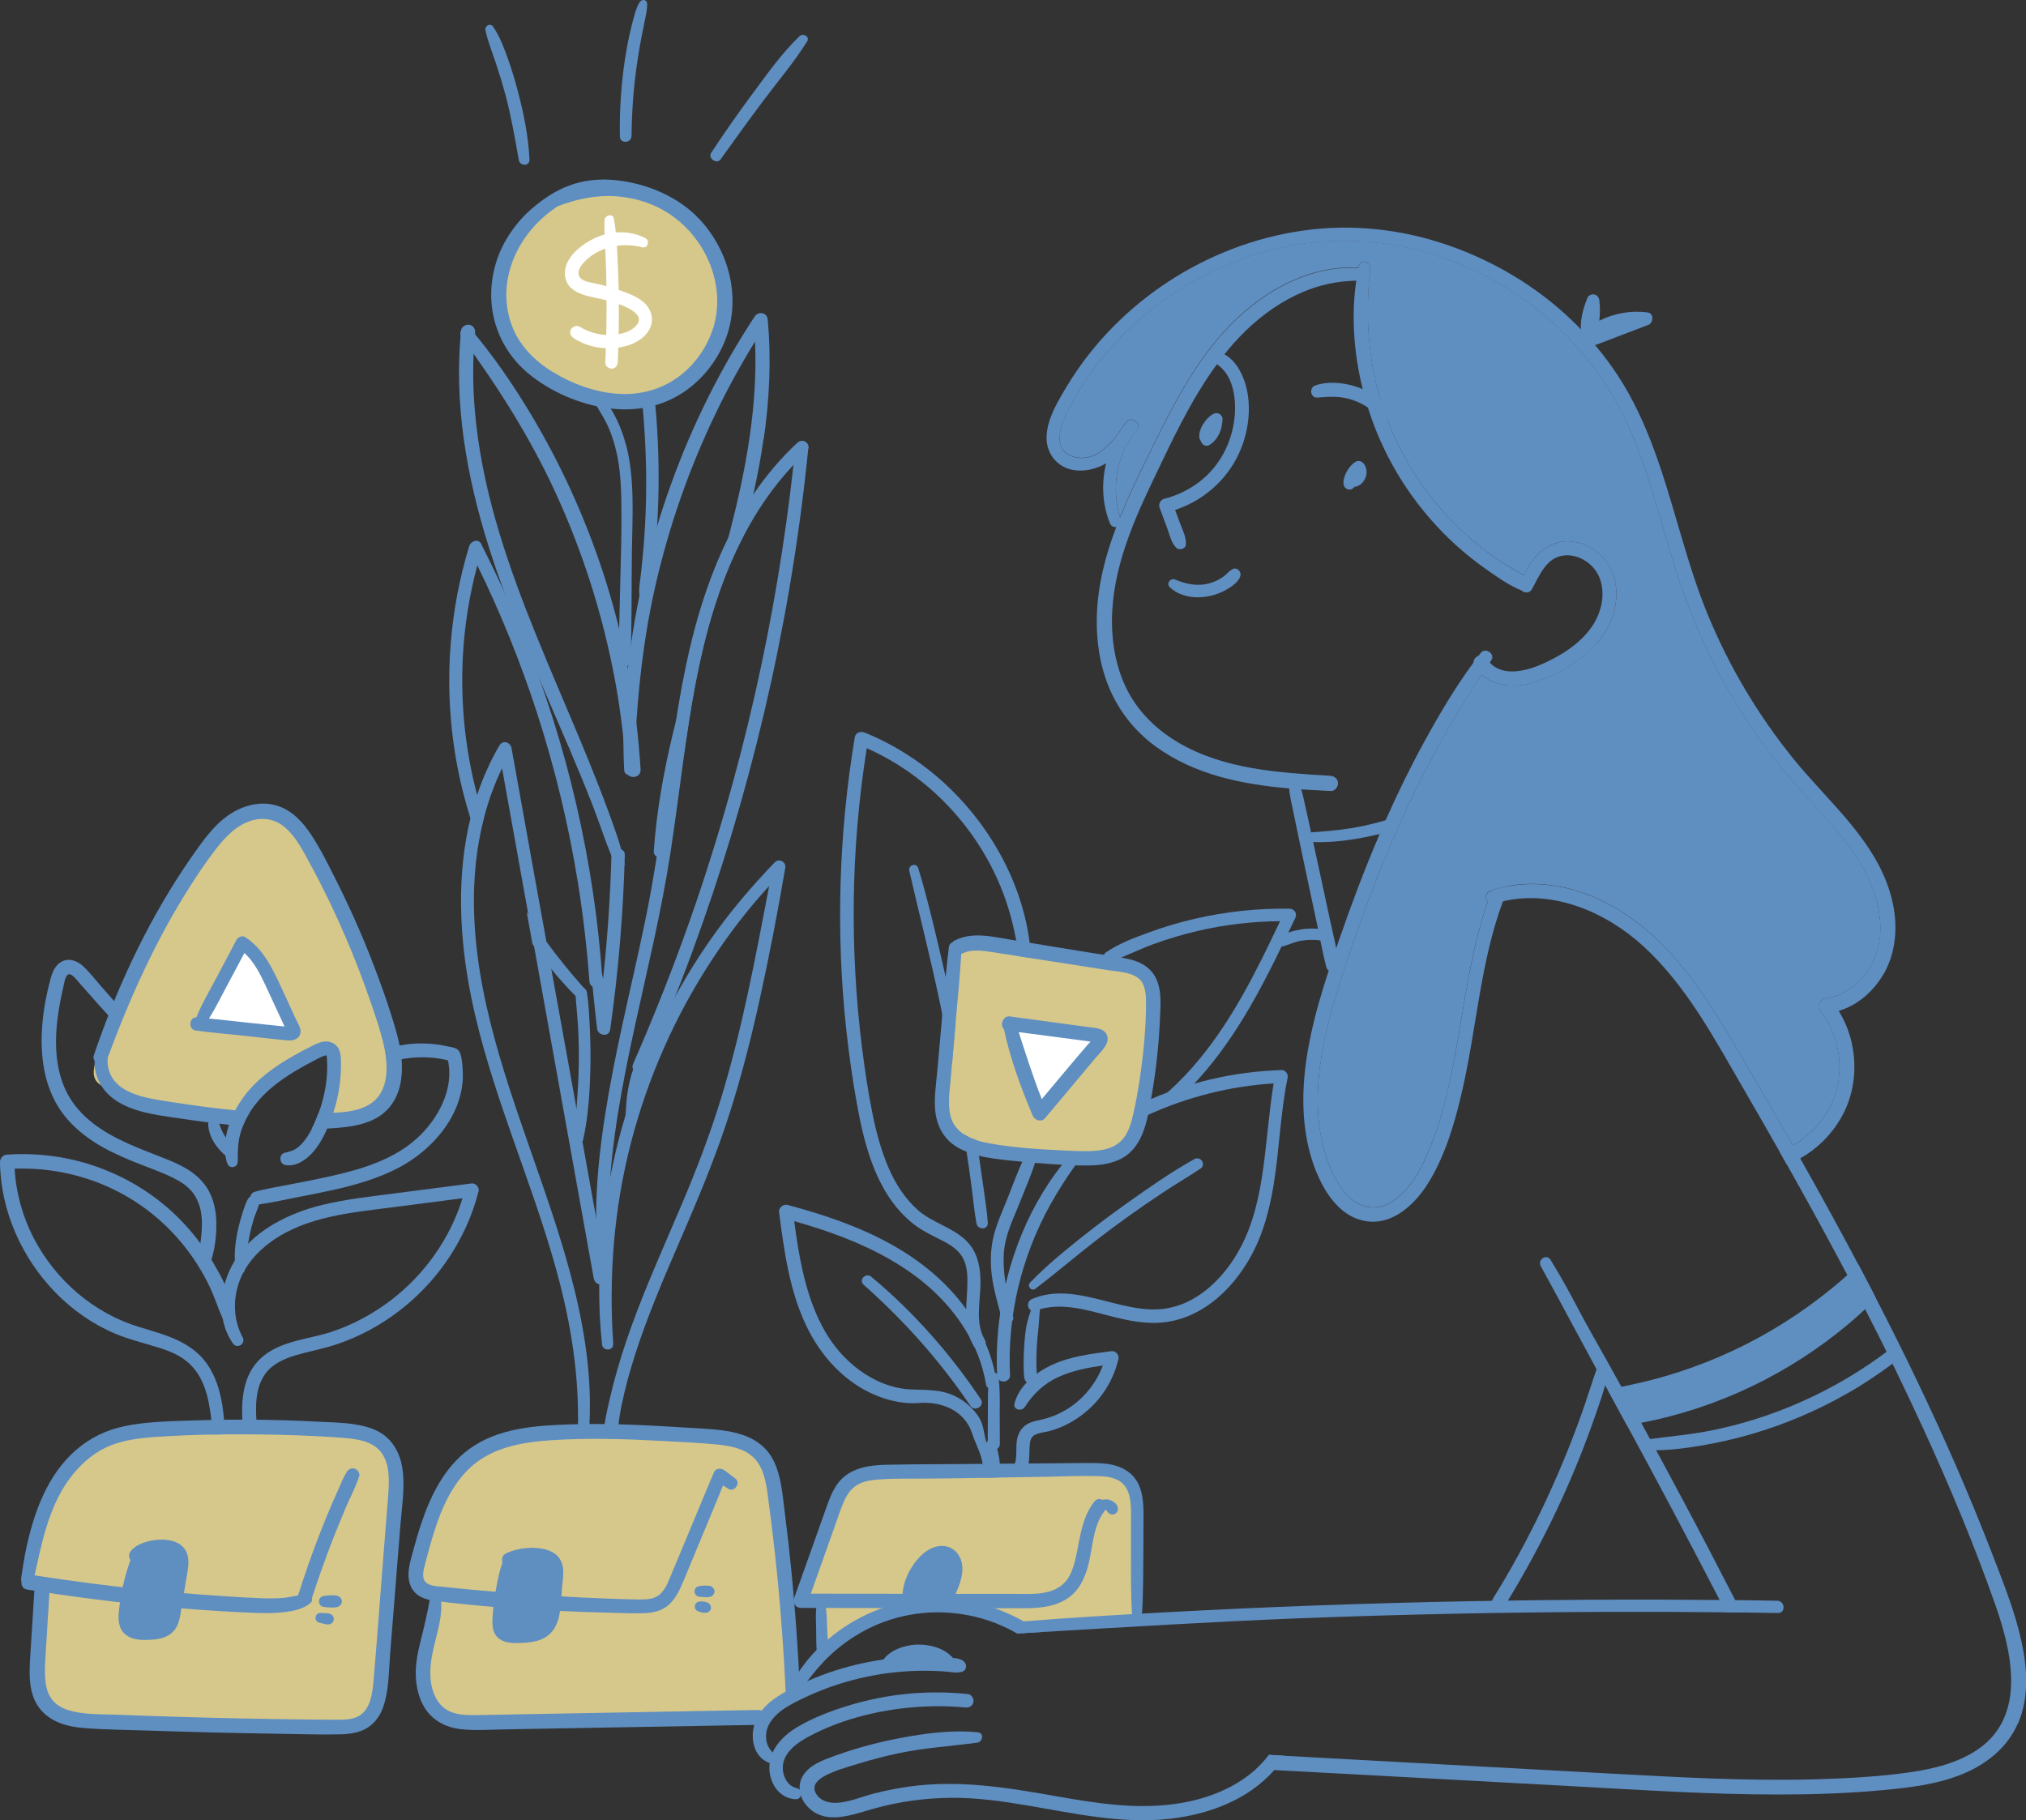 <?xml version="1.0" encoding="UTF-8"?>
<svg id="Layer_2" data-name="Layer 2" xmlns="http://www.w3.org/2000/svg" viewBox="0 0 270.98 243.49">
  <rect x="0" y="0" width="270.98" height="243.49" fill="#333333" stroke="none"/>
  <defs>
    <style>
      .cls-1 {
        fill: #5f8ec1;
      }

      .cls-2 {
        fill: #d6c88b;
      }

      .cls-3 {
        fill: #fff;
      }
    </style>
  </defs>
  <g id="_Layer_" data-name="&amp;lt;Layer&amp;gt;">
    <g>
      <g>
        <path class="cls-1" d="M203.62,79.03c-1.74-.68-3.29-1.8-4.74-2.81-1.46-1.02-2.86-2.13-4.18-3.33-4.89-4.45-8.7-10.04-11.01-16.24-2.23-5.98-3.22-12.73-2.29-19.11.05-.36.11-.71.17-1.07.03-.22.07-.43.11-.64.02-.08.04-.15.05-.22.27-.98,1.62-.67,1.53.31-.02.18-.04.36-.05.54-.02.22-.04.43-.06.65-.28,3.46-.28,6.93.2,10.39.91,6.51,3.43,12.73,7.32,18.03,1.82,2.48,3.93,4.73,6.27,6.73,1.13.97,2.31,1.88,3.55,2.71,1.08.73,2.23,1.33,3.34,2.01.21.13.42.27.63.4.99.66.28,2.08-.84,1.65Z"/>
        <path class="cls-1" d="M213.56,86.09c-2.06,2.34-5.04,4.05-7.96,5.07-2.45.85-5.47.86-7.42-.9-.35-.31-.67-.69-.94-1.12-.11-.17-.16-.34-.16-.51,0-.42.31-.78.69-.92.38-.14.82-.06,1.09.38.12.19.25.37.4.53,1.79,2.01,5.09,1.09,7.24.1,2.3-1.05,4.54-2.45,6.1-4.46,1.47-1.88,2.22-4.53,1.39-6.84-.67-1.88-2.66-3.28-4.68-3.13-2.49.19-3.39,2.7-4.43,4.55-.3.53-1.01.51-1.35.15-.15-.16-.23-.39-.16-.68.11-.45.26-.9.45-1.35,1.07-2.54,3.35-4.74,6.23-4.54,2.81.21,5.27,2.35,5.92,5.07.74,3.07-.38,6.27-2.43,8.59Z"/>
        <path class="cls-1" d="M201.85,118.51c-.16.36-.31.72-.46,1.09-.12.31-.24.63-.36.94-3,8.05-3.51,16.77-5.4,25.1-.96,4.24-2.22,8.68-4.49,12.43-2.03,3.35-5.59,6.53-9.75,4.92-1.87-.73-3.3-2.36-4.28-4.07-1.09-1.89-1.81-4.03-2.25-6.16-.92-4.56-.57-9.24.35-13.77.63-3.11,1.52-6.16,2.51-9.17.32-.99.66-1.98,1-2.97.16-.47.32-.94.48-1.41,1.56-4.49,3.23-8.94,5.09-13.31.08-.19.16-.38.24-.57.26-.61.53-1.22.8-1.84,1.56-3.52,3.24-6.98,5.09-10.36,2.01-3.68,4.16-7.34,6.65-10.72.23-.31.46-.61.69-.92l.32-.41c.59-.76,1.93.16,1.4.97-.08.12-.16.23-.23.35-.36.55-.73,1.09-1.09,1.64-.18.27-.36.54-.54.81-5.05,7.69-9.19,15.88-12.65,24.39-1.72,4.21-3.27,8.49-4.72,12.8-1.43,4.26-2.78,8.57-3.5,13.02-.7,4.29-.79,8.76.48,12.96.94,3.09,3.19,7.95,7.23,7.19,1.72-.32,3.11-1.65,4.15-2.98,1.22-1.56,2.05-3.42,2.78-5.25,1.59-3.96,2.51-8.16,3.28-12.35,1.23-6.76,2.06-13.72,4.32-20.22.18-.51.36-1.02.56-1.52.75-.26,1.51-.46,2.29-.6Z"/>
        <path class="cls-1" d="M183.16,37.11c-.11.26-.34.44-.67.43-.36-.01-.73,0-1.09,0-.41.01-.82.04-1.22.07-6.42.47-11.99,4.41-15.98,9.25-.14.17-.28.35-.42.53-.35.44-.7.89-1.03,1.35-3.56,4.88-6.13,10.49-8.72,15.91-2.95,6.17-5.64,12.77-5.27,19.74.16,3.09.93,6.18,2.53,8.85,1.55,2.58,3.82,4.65,6.42,6.15,6.1,3.53,13.3,3.97,20.18,4.38.55.04,1.04.36,1.07.96.03.51-.41,1.1-.96,1.08-.98-.05-1.96-.1-2.94-.16-.34-.02-.68-.04-1.03-.07-.54-.04-1.08-.08-1.62-.12-6.32-.55-12.65-1.82-17.87-5.63-2.7-1.98-4.8-4.6-6.12-7.67-1.31-3.04-1.81-6.43-1.72-9.72.12-4.14,1.14-8.1,2.6-11.93.16-.43.33-.87.51-1.3,1.05-2.61,2.27-5.15,3.5-7.66,3.14-6.4,6.31-13.06,11.39-18.19,4.42-4.47,10.56-7.9,16.98-7.5.31.02.62.04.92.08.34.04.54.27.61.55.05.21.04.45-.06.65Z"/>
        <path class="cls-1" d="M163.06,55.34c-.27-.14-.55-.1-.81.04-.29.15-.55.4-.78.63-.23.24-.43.52-.6.81-.17.28-.3.6-.39.91-.05.19-.08.38-.08.58,0,.12,0,.26.04.37.04.1.09.18.14.25.04.11.09.22.16.31.04.08.09.16.16.21.25.21.58.24.86.07.57-.33,1.04-.92,1.32-1.51.14-.3.25-.63.31-.96.06-.34.13-.68.12-1.03,0-.29-.19-.55-.45-.68Z"/>
        <path class="cls-1" d="M182.57,62.29c-.03-.07-.07-.13-.1-.18-.29-.44-.81-.57-1.19-.32-.5.32-.89.8-1.17,1.32-.14.26-.24.54-.33.81-.04.12-.06.23-.07.35-.01.11-.03.23-.03.34,0,.13.04.23.08.35.09.3.38.5.68.53.29.02.56-.13.72-.38.08,0,.16,0,.25-.03.31-.09.59-.27.81-.51.23-.25.37-.54.48-.86.15-.47.09-.99-.12-1.43Z"/>
        <path class="cls-1" d="M166.35,50.72c-.63-1.7-1.93-3.54-3.89-3.73-.36-.03-.69.11-.82.47-.11.31.01.75.35.88,2.91,1.15,3.42,4.78,3.13,7.54-.35,3.31-1.96,6.43-4.6,8.49-1.44,1.12-3.07,1.92-4.84,2.36-.47.12-.75.72-.59,1.16.34.92.68,1.83,1.02,2.75.32.87.54,1.96,1.22,2.63.39.38,1.23.18,1.28-.42.08-.97-.42-1.89-.75-2.78-.23-.62-.46-1.24-.69-1.86,3.26-1.06,6.1-3.31,7.86-6.26,1.94-3.24,2.66-7.64,1.33-11.24Z"/>
        <path class="cls-1" d="M184.79,53.55c-1.17-.94-2.52-1.6-3.96-1.99-1.54-.41-3.38-.55-4.91,0-.87.31-.66,1.7.3,1.62,1.41-.12,2.72-.21,4.1.15,1.29.33,2.52.98,3.52,1.86.28.25.55.62.92.74.4.13.89,0,1.1-.38.45-.85-.48-1.54-1.07-2.01Z"/>
        <path class="cls-1" d="M164.91,76.11c-.42.18-.67.52-1.01.81-.24.21-.51.39-.78.54-.57.33-1.21.56-1.85.68-1.42.25-2.76-.06-4.07-.61-.65-.27-1.27.53-.72,1.04,1.28,1.2,3.26,1.52,4.94,1.23.89-.15,1.73-.43,2.52-.87.73-.41,1.77-1.08,1.97-1.94.13-.53-.46-1.13-1-.89Z"/>
        <path class="cls-1" d="M251.82,130.47c-1.36,2.24-3.4,4.01-5.89,4.75.81,1.32,1.41,2.78,1.74,4.28.77,3.48.3,7.16-1.55,10.24-1.3,2.18-3.15,3.98-5.35,5.21-.57.32-1.16.6-1.77.84-.33-.59-.66-1.18-1-1.77.62-.22,1.21-.49,1.78-.81,2.6-1.45,4.67-3.84,5.63-6.67,1.33-3.87.48-8.25-2.02-11.45-.5-.63.1-1.47.79-1.55,1.32-.15,2.52-.69,3.58-1.49,2.31-1.74,3.64-4.64,3.73-7.49.11-3.6-1.3-7.05-3.25-10.01-2.04-3.1-4.65-5.76-7.12-8.52-2.41-2.68-4.65-5.5-6.68-8.47-4.04-5.91-7.27-12.37-9.59-19.14-2.39-6.99-3.91-14.28-6.89-21.08-5-11.44-15.25-20.21-27.26-23.59-5.9-1.66-12.12-1.99-18.16-.85-6.02,1.13-11.75,3.64-16.74,7.18-4.97,3.52-9.22,8.11-12.2,13.43-1.12,1.99-3.59,6.53-.05,7.59,2.57.76,4.55-1.13,6.02-3.08.34-.56.71-1.1,1.13-1.6.61-.74,1.96.17,1.41.98-.36.54-.73,1.08-1.12,1.6-1.81,3.03-2.22,6.8-1.19,10.19.03.12.07.23.11.35.18.53-.2.9-.62.96-.32.04-.67-.1-.83-.49-1.04-2.56-1.16-5.38-.52-8.03-2.31,1.35-5.59,1.51-7.23-.94-1.96-2.94.46-6.85,2.01-9.42,3.36-5.57,8.02-10.31,13.44-13.88,5.43-3.57,11.62-5.97,18.06-6.89,6.44-.93,13.07-.23,19.23,1.87,6.2,2.11,11.95,5.51,16.69,10.03,2.35,2.25,4.46,4.76,6.24,7.47,2.02,3.08,3.56,6.45,4.84,9.9,2.68,7.25,4.23,14.87,7.17,22.03,2.85,6.95,6.73,13.47,11.45,19.31,4.78,5.92,11.3,11.12,13.2,18.82.84,3.43.64,7.12-1.21,10.2Z"/>
        <path class="cls-1" d="M220.32,41.78c-2.2-.27-4.45.12-6.41,1.12.11-.91.11-1.83,0-2.74-.05-.37-.28-.69-.67-.77-.34-.07-.77.1-.91.44-.64,1.55-1.12,3.35-.8,5.03.05.26.23.41.45.46-.01.12,0,.24.04.36.15.45.65.71,1.1.56,1.23-.41,2.44-.92,3.66-1.38,1.22-.46,2.43-.93,3.65-1.39.75-.28.83-1.57-.09-1.68Z"/>
        <path class="cls-1" d="M179.15,129.02c-.35-2.03-.85-4.05-1.28-6.06-.43-1.98-.85-3.96-1.28-5.94-.43-1.98-.86-3.96-1.29-5.93-.22-1.01-.43-2.02-.66-3.02-.23-.99-.41-2.03-.76-2.99-.29-.78-1.53-.6-1.47.28.07,1.02.33,2.03.53,3.03.2,1.01.42,2.02.63,3.03.42,1.98.84,3.96,1.25,5.95.42,1.98.85,3.96,1.27,5.94.43,2.01.79,4.05,1.3,6.04.25.97,1.93.69,1.76-.33Z"/>
        <path class="cls-2" d="M128.22,126.62c-.83,1.35-4.14,21.84-.9,24.53,3.25,2.69,21.39,5.49,23.63,1.57,2.24-3.92,3.14-17.02,2.91-19.38-.22-2.35,0-3.25-2.35-3.81-2.35-.56-22.4-4.37-23.3-2.91Z"/>
        <path class="cls-1" d="M154.77,131.22c-.6-1.55-1.87-2.43-3.44-2.84-1.68-.43-3.45-.61-5.16-.89-1.84-.3-3.69-.6-5.54-.9-.97-.16-1.94-.32-2.9-.48-.6-.1-1.2-.19-1.8-.29-.28-.05-.55-.09-.83-.14-1.65-.27-3.36-.66-5.04-.53-.86.07-1.64.29-2.41.67-.11.05-.19.13-.26.23-.24.09-.43.29-.47.6-.17,1.33-.31,2.68-.44,4.02-.16,1.68-.31,3.36-.45,5.05-.06.69-.12,1.39-.18,2.08-.17,1.89-.35,3.79-.51,5.69-.15,1.65-.41,3.35-.26,5.01.14,1.53.69,2.98,1.8,4.07.68.67,1.52,1.15,2.4,1.49.39.16.8.3,1.2.42.15.04.3.08.46.12,1.33.33,2.69.47,4.05.63,1.84.2,3.7.36,5.55.48,1.72.11,3.47.22,5.2.19,1.49-.03,3.01-.25,4.33-.97,2.88-1.57,3.4-5.21,3.92-8.13.65-3.63,1.04-7.31,1.18-11,.06-1.5.17-3.13-.39-4.56ZM152.47,144.16c-.25,1.65-.53,3.3-.91,4.93-.27,1.17-.63,2.42-1.44,3.34-.86.98-2.12,1.36-3.38,1.48-1.49.15-3,.05-4.48-.02-3.25-.15-6.56-.36-9.77-.92-.63-.11-1.27-.25-1.88-.46-.61-.2-1.19-.45-1.7-.79-.88-.58-1.55-1.4-1.81-2.58-.35-1.56-.08-3.25.06-4.82.05-.63.11-1.26.16-1.89.12-1.34.24-2.68.35-4.02l.13-1.5c.28-3.1.58-6.2.77-9.31.05-.02.1-.04.15-.06,1.27-.62,2.81-.36,4.14-.16,1.2.19,2.4.37,3.6.56.31.05.62.1.93.15.22.04.44.07.66.1,3.41.53,6.82,1.06,10.22,1.59,1.26.2,2.85.23,3.91,1.01,1.04.76,1.1,2.24,1.1,3.42,0,3.32-.33,6.67-.82,9.96Z"/>
        <path class="cls-2" d="M82.41,24.93c-5.4-.42-16.58,5.6-15.79,14.56.78,8.96,8.85,15.01,16.46,14.22,7.62-.78,14.45-5.26,13.78-14.67-.67-9.41-7.17-13.55-14.45-14.11Z"/>
        <path class="cls-1" d="M93.57,29.34c-2.84-3.06-7.11-4.82-11.21-5.24-4.65-.47-8.14,1.04-11.53,4.08-1.2,1.08-2.23,2.37-3.06,3.75-1.72,2.87-2.43,6.37-1.9,9.68.55,3.39,2.31,6.35,4.98,8.5,2.71,2.18,6.1,3.7,9.52,4.34,3.41.65,6.93.32,10-1.35,2.65-1.44,4.81-3.79,6.14-6.48,2.85-5.78,1.37-12.64-2.93-17.28ZM95.38,43.89c-.75,2.43-2.31,4.69-4.3,6.26-2.29,1.8-5.02,2.64-7.93,2.55-3.19-.1-6.39-1.25-9.12-2.88-2.48-1.49-4.62-3.63-5.61-6.39-2.07-5.76.69-11.88,5.46-15.34.23-.17.46-.33.69-.49,2.53-.97,5.12-1.54,7.87-1.34,2.86.21,5.71,1.2,7.98,2.99,4.34,3.41,6.62,9.28,4.97,14.65Z"/>
        <path class="cls-3" d="M134.83,136.7c-.31,1.71,3.36,12.21,4.14,11.65s10.08-8.62,8.4-9.63c-1.68-1.01-12.32-3.25-12.54-2.02Z"/>
        <path class="cls-1" d="M148.11,138.61c-.32-1.11-1.63-1.1-2.56-1.23-1.16-.15-2.31-.31-3.47-.47-2.27-.31-4.55-.62-6.82-.92-.38-.13-.84.02-1.05.39-.28.39-.28.97.07,1.27.83,3.96,2.27,7.83,3.83,11.55.27.65,1.16.97,1.67.36,1.51-1.79,3.01-3.58,4.51-5.37.75-.9,1.51-1.79,2.25-2.69.62-.75,1.88-1.81,1.56-2.9ZM144.38,141.02c-.66.78-1.32,1.56-1.98,2.35-1.02,1.21-2.04,2.43-3.06,3.65-1.16-2.94-2.12-5.95-3.09-8.96,1.53.2,3.05.4,4.58.6,1.01.13,2.03.27,3.04.4.51.07,1.01.13,1.52.2.16.02.31.04.47.07-.14.15-.29.3-.41.44-.36.41-.71.83-1.06,1.25Z"/>
        <path class="cls-2" d="M36.16,108.59c-3.89-.56-9.52,2.46-16.69,18.48-7.17,16.02-9.18,17.14-4.14,18.93,5.04,1.79,16.24,3.25,16.24,3.25,0,0,3.02-4.59,6.16-6.38s6.38-3.47,6.83-2.58c.45.9-1.46,9.74-1.01,9.63.45-.11,8.4,1.01,8.74-5.6.34-6.61-2.13-12.21-4.82-18.93-2.69-6.72-7.39-16.24-11.31-16.8Z"/>
        <path class="cls-3" d="M32.68,126.29c-1.42.08-6.94,10.53-5.71,10.64,1.23.11,12.43,2.13,12.54.9.11-1.23-4.82-11.65-6.83-11.54Z"/>
        <path class="cls-1" d="M40.13,137.54c-.13-.45-.41-.91-.61-1.33l-.63-1.37c-.8-1.72-1.55-3.46-2.43-5.14-.9-1.72-2.02-3.26-3.65-4.35-.4-.27-.99,0-1.19.39-.91,1.72-1.82,3.44-2.73,5.16-.9,1.7-1.91,3.4-2.63,5.19-.98-.05-1.09,1.61-.11,1.75,2.05.29,4.13.45,6.2.67,2.07.22,4.13.48,6.2.66,1,.09,1.91-.52,1.59-1.63ZM35.86,137.08c-1.05-.11-2.1-.22-3.16-.33-1.58-.17-3.17-.36-4.75-.51.92-1.46,1.68-3.03,2.49-4.54.75-1.41,1.5-2.81,2.25-4.22,1.22,1.1,2.03,2.65,2.72,4.11.49,1.04.97,2.09,1.45,3.13.26.55.51,1.11.77,1.66l.36.78s.04.08.08.15c-.23-.02-.46-.05-.68-.07-.51-.05-1.02-.11-1.52-.16Z"/>
        <path class="cls-1" d="M52.84,137.42c-.66-2.24-1.42-4.46-2.23-6.65-1.65-4.5-3.57-8.9-5.73-13.18-1.01-2-2.01-4.04-3.25-5.92-1.08-1.64-2.46-3.17-4.36-3.83-2.07-.73-4.35-.24-6.2.87-1.89,1.13-3.29,2.9-4.56,4.66-5.43,7.53-9.61,15.88-12.82,24.57-.4,1.08-.78,2.17-1.15,3.25-.09.27-.03.51.12.7-.07.94.15,1.91.59,2.8.92,1.88,2.71,3.01,4.63,3.67,2.11.73,4.38.98,6.57,1.3,2.05.31,4.11.58,6.17.79.42.04.84.09,1.26.13.19.02.39.04.59.05.25-.63.56-1.24.91-1.82-.6-.16-1.27-.22-1.93-.29-2.85-.28-5.7-.67-8.53-1.11-3.14-.49-8.02-1.02-8.51-5-.04-.33-.04-.64,0-.94,2.93-7.93,6.42-15.69,10.96-22.83,1.13-1.77,2.3-3.52,3.59-5.17,1.19-1.52,2.58-2.98,4.45-3.63,1.68-.59,3.39-.32,4.74.86,1.37,1.2,2.25,2.86,3.11,4.44,2.11,3.87,4.01,7.86,5.69,11.94.85,2.07,1.64,4.15,2.38,6.26.67,1.93,1.36,3.88,1.86,5.86.73,2.9,1.12,6.88-1.92,8.62-1.4.8-3.09.95-4.69,1.03-.26.01-.52.03-.77.04-.41.02-.82.04-1.23.05-.26.7-.55,1.41-.9,2.07.69,0,1.39-.02,2.08-.05.93-.04,1.86-.12,2.78-.24,2.02-.28,4.05-.91,5.44-2.48,1.27-1.43,1.75-3.32,1.78-5.19.04-1.91-.39-3.82-.93-5.64Z"/>
        <path class="cls-1" d="M69.26,12.18c-.39-1.46-.82-2.91-1.33-4.33-.52-1.46-1.09-2.99-1.97-4.27-.38-.57-1.17-.13-1.03.49.32,1.47.9,2.89,1.37,4.31.47,1.4.9,2.81,1.29,4.24.77,2.89,1.28,5.84,1.8,8.78.16.88,1.48.87,1.43-.08-.15-3.08-.77-6.15-1.56-9.13Z"/>
        <path class="cls-1" d="M85.58.26c-.43.63-.62,1.42-.83,2.15-.2.72-.38,1.45-.54,2.18-.33,1.49-.59,3-.79,4.52-.39,3.04-.57,6.09-.51,9.15.02,1.01,1.55.91,1.56-.09.03-2.99.23-5.97.63-8.93.2-1.45.43-2.88.71-4.32.14-.73.29-1.46.44-2.2.15-.74.34-1.49.3-2.25-.03-.56-.71-.6-.98-.2Z"/>
        <path class="cls-1" d="M106.96,4.82c-2.35,2.25-4.28,4.98-6.21,7.58-1.95,2.63-3.83,5.31-5.63,8.04-.48.72.76,1.59,1.26.88,1.9-2.66,3.81-5.31,5.77-7.92,1.95-2.6,4.09-5.11,5.81-7.87.39-.62-.53-1.16-1.01-.7Z"/>
        <path class="cls-1" d="M171.33,143.14c-6.36.2-12.64,1.68-18.42,4.33-.44.2-.73.63-.57,1.13.14.42.69.78,1.13.57,5.32-2.44,11.05-3.88,16.88-4.25-.61,3.76-.87,7.57-1.39,11.34-.51,3.69-1.3,7.38-3.08,10.69-1.5,2.78-3.64,5.31-6.43,6.86-1.31.73-2.78,1.19-4.28,1.31-1.78.14-3.54-.18-5.27-.58-3.84-.9-8.03-2.46-11.88-.77-.94.41-.5,1.9.5,1.54,3.52-1.28,7.2.06,10.66.9,1.83.45,3.7.8,5.59.74,1.64-.06,3.26-.47,4.75-1.17,3.05-1.43,5.44-3.92,7.21-6.75,1.99-3.18,3-6.81,3.61-10.49.78-4.77.91-9.63,1.88-14.38.11-.56-.34-1.06-.9-1.04Z"/>
        <path class="cls-1" d="M143.08,154.58c-5.39,6.15-8.57,14.35-9.48,22.43-.26,2.32-.34,4.66-.23,7,.05,1.11,1.78,1.01,1.72-.1-.38-7.93,1.55-15.86,5.4-22.79,1.08-1.94,2.3-3.82,3.6-5.62.5-.69-.42-1.6-1.01-.92Z"/>
        <path class="cls-1" d="M137.93,175.11c-.25.8-.53,1.57-.67,2.4-.14.86-.22,1.73-.28,2.6-.05.83-.08,1.66-.07,2.49,0,.41.02.83.04,1.24.03.53.08.91.57,1.2.19.12.52.11.71-.03.43-.34.47-.67.44-1.18-.02-.41-.04-.83-.05-1.24-.01-.8,0-1.6.05-2.4.04-.78.12-1.57.21-2.35.09-.83.1-1.67.2-2.5.09-.76-.93-.96-1.15-.24Z"/>
        <path class="cls-1" d="M137.85,127.29c.04.41-.17.67-.45.78-.31-.05-.62-.09-.93-.15-.15-.12-.26-.3-.29-.54-.08-.52-.16-1.05-.26-1.56-.39-2.12-.94-4.2-1.7-6.23-3.22-8.59-9.91-15.79-18.29-19.51-1.08,6.82-1.67,13.72-1.74,20.62-.07,6.5.3,13.01,1.11,19.46.38,3,.82,6.01,1.43,8.98.49,2.39,1.13,4.76,2.09,7.01.92,2.15,2.21,4.19,3.98,5.74,1.89,1.64,4.45,2.24,6.29,3.93,1.86,1.7,2.14,4.16,2.03,6.54-.11,2.22-.6,4.81.59,6.83.55.94-.85,1.85-1.43.92-1.5-2.43-1-5.27-.9-7.96.04-1.23.04-2.54-.49-3.68-.58-1.24-1.74-1.95-2.91-2.55s-2.35-1.14-3.42-1.91c-.99-.71-1.86-1.56-2.64-2.5-1.56-1.89-2.66-4.14-3.47-6.45-.84-2.39-1.38-4.88-1.83-7.37-.59-3.23-1.05-6.49-1.41-9.76-1.43-13.07-1.04-26.34,1.12-39.32.1-.63.78-.83,1.29-.63,2.65,1.06,5.12,2.46,7.43,4.12,7.71,5.56,13.46,14.5,14.67,24.01.05.39.09.78.12,1.17Z"/>
        <path class="cls-1" d="M137.01,154.83c-.86,1.74-1.5,3.59-2.22,5.39-.68,1.72-1.49,3.44-1.92,5.25-.41,1.73-.43,3.57-.19,5.33.12.89.31,1.78.54,2.66.12.47.23.95.36,1.42.12.47.31.95.36,1.43.11,1.21,1.99.69,1.53-.29-.37-.79-.51-1.78-.69-2.63-.18-.85-.3-1.72-.4-2.59-.21-1.74-.24-3.49.22-5.19.46-1.71,1.25-3.36,1.9-5.01.69-1.74,1.45-3.47,2-5.25.26-.85-1.08-1.29-1.46-.51Z"/>
        <path class="cls-1" d="M159.72,155.06c-3.11,1.73-6.07,3.82-8.97,5.87-2.92,2.07-5.75,4.25-8.5,6.53-1.57,1.3-3.09,2.65-4.49,4.12-.42.44.2,1.2.7.82,2.82-2.13,5.49-4.44,8.29-6.6,2.83-2.18,5.74-4.26,8.72-6.23,1.67-1.11,3.4-2.13,5.08-3.24.83-.55.03-1.76-.82-1.28Z"/>
        <path class="cls-1" d="M126.48,130.67c.47,2.07.91,4.15,1.33,6.22l-.13,1.5c-.12,1.34-.23,2.68-.35,4.02-.41-2.24-.84-4.47-1.3-6.7-.06-.32-.13-.65-.19-.97-1.26-6.12-2.82-12.16-4.22-18.24-.18-.78.95-1.17,1.19-.39,1.04,3.39,1.87,6.85,2.69,10.3.34,1.42.67,2.84.98,4.26Z"/>
        <path class="cls-1" d="M132.12,163.54c.06,1.01-1.35,1.02-1.52.09-.32-1.76-.47-3.56-.71-5.33-.19-1.41-.39-2.82-.61-4.23-.04-.29-.08-.58-.13-.88-.08-.49-.15-.98-.23-1.48.51.34,1.09.6,1.7.79.08.55.17,1.1.25,1.66.02.15.04.29.06.44.21,1.41.41,2.83.61,4.25.21,1.56.47,3.13.58,4.69Z"/>
        <path class="cls-1" d="M172.49,121.55c-4.27-.07-8.53.39-12.69,1.35-2.08.48-4.12,1.09-6.12,1.82-1.96.72-4.06,1.49-5.79,2.69-.63.44-.18,1.52.59,1.25,1.94-.68,3.78-1.63,5.71-2.34,1.97-.72,3.98-1.32,6.02-1.8,3.61-.84,7.3-1.27,11-1.3-3.02,6.38-6.17,12.81-10.66,18.3-1.34,1.65-2.81,3.19-4.39,4.61-.34.3-.25.89.05,1.17.36.33.84.25,1.17-.05,5.7-5.12,9.65-11.82,13.04-18.61.97-1.95,1.91-3.92,2.84-5.88.28-.6-.16-1.2-.79-1.21Z"/>
        <path class="cls-1" d="M131.18,187.16c-4.1-6.11-9-11.68-14.66-16.39-.73-.61-1.72.46-1,1.09,5.4,4.79,10.23,10.2,14.27,16.19.59.88,1.98,0,1.39-.89Z"/>
        <path class="cls-2" d="M152.3,216.67c0-.34.45-16.8-1.68-18.82-3.07-2.91-15.23-1.79-20.72-1.46s-14.67-.9-17.02,2.02c-2.35,2.91-6.05,15.9-5.38,15.9s2.8-.59,2.58-.22-.11,5.94-.11,5.94c0,0,7.11-6.53,16.1-5.56,8.99.97,10.78,3.32,10.78,3.32l15.46-1.12Z"/>
        <path class="cls-1" d="M133.72,188.64c0-1.49.03-3.01-.17-4.49-.09-.66-1.14-.84-1.24-.09-.2,1.51-.17,3.05-.18,4.58,0,1.53-.01,3.06-.02,4.59,0,1.04,1.62.95,1.62-.09,0-1.5-.01-3-.02-4.5Z"/>
        <path class="cls-1" d="M148.68,180.73c-2.76.37-5.59.69-8.13,1.91-2.12,1.02-4.23,2.72-4.86,5.08-.23.86.96,1.13,1.38.48,1.14-1.76,2.57-3.14,4.5-4.01,1.88-.85,3.9-1.25,5.93-1.54-.79,2.16-2.26,4.08-4.14,5.42-1.13.8-2.39,1.4-3.73,1.74-.71.18-1.43.27-2.1.61-.68.35-1.14.94-1.38,1.66-.45,1.34.08,2.88-.6,4.15-.45.85.84,1.81,1.43.99.88-1.21.63-2.57.75-3.98.05-.57.19-1.07.73-1.33.64-.3,1.42-.34,2.1-.54,2.77-.8,5.3-2.63,6.96-4.99.98-1.39,1.69-2.93,2.07-4.6.12-.52-.35-1.12-.9-1.04Z"/>
        <path class="cls-1" d="M251.5,124.56c-.08,2.86-1.42,5.75-3.73,7.49-1.06.8-2.26,1.34-3.58,1.49-.69.08-1.29.91-.79,1.55,2.5,3.2,3.35,7.58,2.02,11.45-.97,2.83-3.04,5.22-5.63,6.67-.72-1.28-1.45-2.55-2.18-3.82-2.13-3.71-4.27-7.43-6.48-11.1-2.04-3.41-4.22-6.74-6.8-9.78-4.9-5.76-11.85-10.37-19.67-10.28-.95.01-1.89.1-2.82.27-.78.14-1.54.34-2.29.6-.08.02-.15.04-.22.07-.7.24-.71,1.03-.34,1.45-2.27,6.5-3.09,13.46-4.32,20.22-.76,4.19-1.68,8.39-3.28,12.35-.74,1.84-1.56,3.69-2.78,5.25-1.04,1.33-2.42,2.66-4.15,2.98-4.04.76-6.29-4.09-7.23-7.19-1.28-4.19-1.18-8.67-.48-12.96.72-4.45,2.07-8.76,3.5-13.02,1.45-4.31,3.01-8.59,4.72-12.8,3.46-8.51,7.61-16.7,12.65-24.39.18-.27.36-.54.54-.81,1.95,1.76,4.97,1.75,7.42.9,2.92-1.02,5.9-2.74,7.96-5.07,2.05-2.32,3.17-5.51,2.43-8.59-.66-2.73-3.12-4.86-5.92-5.07-2.89-.21-5.16,1.99-6.23,4.54-1.1-.68-2.26-1.29-3.34-2.01-1.24-.83-2.42-1.74-3.55-2.71-2.34-1.99-4.45-4.25-6.27-6.73-3.89-5.3-6.41-11.52-7.32-18.03-.48-3.45-.48-6.92-.2-10.39.09-.2.11-.44.06-.65.01-.18.03-.36.05-.54.1-.98-1.26-1.29-1.53-.31-.02.07-.04.15-.05.22-6.42-.4-12.57,3.03-16.98,7.5-5.08,5.13-8.25,11.79-11.39,18.19-1.23,2.5-2.45,5.05-3.5,7.66-1.02-3.4-.62-7.16,1.19-10.19.39-.52.76-1.06,1.12-1.6.55-.81-.79-1.72-1.41-.98-.42.51-.79,1.04-1.13,1.6-1.48,1.95-3.46,3.84-6.02,3.08-3.54-1.06-1.07-5.59.05-7.59,2.99-5.32,7.24-9.91,12.2-13.43,4.99-3.54,10.72-6.05,16.74-7.18,6.03-1.14,12.25-.81,18.16.85,12.01,3.38,22.26,12.16,27.26,23.59,2.97,6.79,4.5,14.08,6.89,21.08,2.32,6.77,5.55,13.24,9.59,19.14,2.03,2.97,4.27,5.79,6.68,8.47,2.47,2.76,5.08,5.42,7.12,8.52,1.95,2.96,3.36,6.41,3.25,10.01Z"/>
        <path class="cls-1" d="M269.91,230.49c-1.41,3.3-4.28,5.55-7.54,6.86-3.37,1.36-7.05,1.78-10.64,2.11-4.62.43-9.27.58-13.91.58-9.23,0-18.46-.62-27.68-1.12-9.31-.51-18.61-1.01-27.92-1.52-3.92-.21-7.85-.43-11.77-.63-.82-.04-1.63-.09-2.44-.13.63-.58,1.22-1.21,1.73-1.9.7.04,1.4.08,2.1.12,5.43.3,10.85.59,16.28.89,9.11.5,18.22.99,27.33,1.49,9.05.49,18.11,1.01,27.18.77,4.29-.12,8.61-.34,12.87-.95,3.21-.47,6.54-1.28,9.23-3.19,6.32-4.52,4.33-13,2.15-19.2-2.82-8.02-6.11-15.89-9.66-23.62-2.46-5.36-5.05-10.67-7.75-15.91-.78-1.53-1.58-3.05-2.38-4.57-.43-.81-.86-1.61-1.29-2.42-2.21-4.14-4.48-8.25-6.78-12.34-.33-.59-.66-1.18-1-1.77-1.55-2.73-3.11-5.46-4.69-8.17-3.92-6.75-7.7-13.96-13.53-19.3-4.97-4.55-12.01-7.59-18.76-6.01-.39.08-.77.19-1.15.31-.37.12-.68,0-.88-.22-.38-.42-.36-1.2.34-1.45.08-.03.15-.05.22-.07.75-.26,1.51-.46,2.29-.6.93-.17,1.87-.26,2.82-.27,7.82-.09,14.76,4.52,19.67,10.28,2.58,3.03,4.75,6.37,6.8,9.78,2.2,3.67,4.34,7.39,6.48,11.1.73,1.27,1.46,2.54,2.18,3.82.33.58.66,1.16.99,1.74,2.65,4.71,5.25,9.44,7.78,14.21.54,1.03,1.08,2.06,1.62,3.09.25.48.5.97.75,1.46,3.76,7.27,7.31,14.65,10.59,22.15,1.75,4.01,3.42,8.06,4.99,12.14,1.45,3.76,2.97,7.55,3.84,11.5.79,3.63,1.04,7.49-.44,10.98Z"/>
        <path class="cls-1" d="M171.83,234.85c-.02.09-.05.17-.1.25-.39.59-.83,1.15-1.29,1.67-3.51,3.98-8.75,5.93-14,6.52-6.4.72-12.77-.73-19.05-1.79-3.37-.57-6.76-1.05-10.19-1.02-3.42.03-6.83.49-10.12,1.39-2.98.81-6.76,2.47-9.21-.37-.93-1.08-1.25-2.59-.53-3.88.7-1.24,2.03-1.88,3.3-2.38,3.19-1.23,6.49-2.14,9.85-2.77,3.37-.63,6.89-1.11,10.33-.74.83.09.62,1.27-.1,1.37-3.57.49-7.15.69-10.68,1.45-1.76.38-3.51.83-5.24,1.37-1.53.47-3.19.91-4.59,1.69-.84.47-1.65,1.24-1.1,2.24.63,1.16,1.99,1.41,3.19,1.27,1.57-.17,3.07-.82,4.58-1.21,1.57-.4,3.17-.72,4.77-.94,6.48-.9,12.85.1,19.23,1.23,5.64,1,11.35,1.95,17.07.98,3.64-.61,7.31-2.05,10.05-4.55.63-.58,1.22-1.21,1.73-1.9.7.04,1.4.08,2.1.12Z"/>
        <path class="cls-1" d="M129.49,226.61c-5.35-.57-10.75-.06-15.9,1.5-2.37.72-4.78,1.62-6.92,2.89-1.89,1.12-3.63,2.87-3.76,5.18-.12,2.16,1.22,4.42,3.54,4.49.87.03.93-1.32.11-1.49-1.36-.28-2.01-1.87-1.83-3.14.25-1.82,2.06-3.02,3.54-3.81,3.96-2.11,8.55-3.31,13-3.78,2.6-.27,5.24-.3,7.84-.05.49.05.98-.19,1.08-.71.09-.45-.22-1.03-.71-1.08Z"/>
        <path class="cls-2" d="M106.27,226.52l-4.59,3.36s-37.41,1.12-40.66.11c-3.25-1.01-5.26-2.91-4.7-6.83.56-3.92,1.57-9.74,1.57-9.74,0,0-2.24-.11-2.35-2.35-.11-2.24,3.36-11.42,4.82-13.89,1.46-2.46,5.6-5.49,12.99-5.82,7.39-.34,25.76-.56,28.56,3.47,2.8,4.03,2.69,13.66,3.36,17.92.67,4.26,1.01,13.78,1.01,13.78Z"/>
        <path class="cls-1" d="M128.79,222.12c-.58-.34-1.28-.34-1.93-.39-.67-.05-1.34-.1-2.01-.12-1.24-.04-2.49-.02-3.73.06-2.56.17-5.11.59-7.59,1.25-2.49.66-4.89,1.58-7.2,2.72-2,.99-4.21,2.23-5.18,4.35-.9,1.95-.58,4.84,1.6,5.77.7.3,1.5-.65.81-1.17-1.26-.96-1.39-2.73-.64-4.04.98-1.72,3.02-2.68,4.73-3.49,4.13-1.95,8.63-3.13,13.18-3.47,1.31-.1,2.62-.13,3.93-.09.64.02,1.28.05,1.91.11.68.06,1.33.21,2,.01.71-.21.69-1.14.12-1.48Z"/>
        <path class="cls-1" d="M139.12,218.32c-1.02.06-2.03.12-3.05.18-.87-.51-1.78-.94-2.71-1.31-.94-.37-1.91-.68-2.89-.92-4.61-1.11-9.5-.68-13.81,1.33-2.01.94-3.91,2.21-5.53,3.72-1.17,1.08-2.18,2.28-3.14,3.54-.4.52-.79,1.05-1.18,1.57-.4.55-1.1.06-1.1-.49,0-.09.01-.16.05-.24,1.04-2.49,2.9-4.63,4.94-6.37,3.78-3.23,8.53-5.21,13.51-5.47,4.44-.23,8.86.84,12.7,3.01.71.4,1.41.85,2.08,1.33.04.03.09.07.12.12Z"/>
        <path class="cls-1" d="M237.8,215.76c-1.57-.03-3.13-.05-4.7-.07h-.16c-.63,0-1.27-.01-1.9-.02h-.18c-5.34-.06-10.68-.08-16.02-.06-13.62.05-27.24.33-40.85.85-11.63.45-23.25,1.18-34.87,1.86-1.02.06-2.03.12-3.05.18-.87-.51-1.78-.94-2.71-1.31,1.18-.11,2.37-.21,3.55-.31,6.29-.51,12.59-.87,18.89-1.21,13.6-.74,27.21-1.23,40.83-1.49,11.12-.21,22.25-.27,33.37-.16h.19c.63,0,1.27.01,1.9.02h.17c1.82.02,3.63.04,5.45.08,1.06.02,1.16,1.66.09,1.64Z"/>
        <path class="cls-1" d="M232.94,215.69c-.63,0-1.27-.01-1.9-.02h-.18c-.28-.55-.57-1.1-.86-1.65-.23-.46-.47-.91-.7-1.36-3.83-7.37-7.72-14.71-11.69-22-.19-.35-.38-.7-.57-1.04-.72-1.32-1.4-2.56-2.04-3.75-3.09-5.7-5.45-10.16-8.92-16.51-.47-.87.78-1.7,1.31-.84,2.57,4.2,3.22,5.83,5.64,10.12,1.29,2.28,2.57,4.57,3.83,6.86.89,1.6,1.78,3.21,2.66,4.83,2.03,3.72,4.05,7.46,6.04,11.21,2.21,4.15,4.38,8.33,6.53,12.51.28.55.57,1.1.85,1.65Z"/>
        <path class="cls-1" d="M127.28,221.58c-1.16-1.21-3.15-1.67-4.77-1.59-1.61.09-3.64.77-4.5,2.23-.38.63.45,1.3,1.03.93.55-.35,1.02-.78,1.63-1.04.62-.26,1.27-.41,1.94-.45.65-.03,1.29.05,1.92.25.59.18,1.11.54,1.62.9.37.26.86.31,1.19-.05.32-.36.26-.86-.05-1.19Z"/>
        <path class="cls-1" d="M252.62,180.61c-7.21,5.46-15.65,9.25-24.55,10.89-2.52.46-5.07.67-7.6,1.02-.93.13-.85,1.42.08,1.45,2.33.09,4.68-.22,6.97-.6,2.28-.39,4.55-.9,6.77-1.55,4.43-1.29,8.72-3.12,12.73-5.4,2.28-1.3,4.46-2.75,6.54-4.35.88-.68-.05-2.15-.94-1.47Z"/>
        <path class="cls-1" d="M213.69,182.75c-.77,2.14-1.42,4.32-2.19,6.47-.77,2.15-1.59,4.27-2.47,6.38-1.74,4.18-3.69,8.27-5.86,12.25-.61,1.12-1.24,2.23-1.88,3.33-.32.55-.65,1.1-.98,1.64-.35.57-.79,1.13-.89,1.81-.09.63.6,1.21,1.18.81.51-.34.77-.83,1.09-1.35.3-.49.59-.98.88-1.47.6-1.01,1.18-2.03,1.75-3.05,1.12-2.02,2.19-4.08,3.21-6.16,2-4.1,3.78-8.31,5.32-12.6.88-2.47,1.78-4.96,2.37-7.52.2-.88-1.22-1.43-1.54-.54Z"/>
        <path class="cls-1" d="M176.98,124.32c-1-.15-2.01-.16-3,.01-.97.17-2.09.44-2.88,1.06-.26.2-.39.52-.23.83.15.3.47.44.79.35.83-.25,1.61-.62,2.46-.75.86-.13,1.72-.14,2.57-.02.4.06.81-.18.9-.59.08-.39-.18-.83-.59-.9Z"/>
        <path class="cls-1" d="M186.49,109.74c-.44-.24-.84-.11-1.29.02-.46.13-.93.26-1.39.38-.94.24-1.88.44-2.84.6-1.9.32-3.83.48-5.75.61-.84.06-.73,1.23.07,1.27,2,.1,3.99-.07,5.97-.39.95-.16,1.89-.35,2.82-.57.8-.19,2.25-.33,2.66-1.14.14-.28.02-.62-.25-.77Z"/>
        <path class="cls-1" d="M250.93,173.71c-.48.48-.97.96-1.47,1.41-.69.65-1.4,1.28-2.12,1.89-7.96,6.72-17.59,11.35-27.81,13.31-.63.12-1.27.24-1.91.34-.19-.35-.38-.7-.57-1.04-.72-1.32-1.4-2.56-2.04-3.75.62-.12,1.25-.24,1.87-.37,2-.41,4-.87,5.96-1.45,4.96-1.46,9.72-3.51,14.17-6.14,2.24-1.32,4.4-2.78,6.46-4.36,1-.77,1.98-1.56,2.93-2.39.23-.2.46-.41.69-.61.27-.24.53-.48.79-.73.23-.22.45-.45.69-.66.54,1.03,1.08,2.06,1.62,3.09.25.48.5.97.75,1.46Z"/>
        <path class="cls-1" d="M133.57,197.63c-.71.01-1.42.03-2.12.04-.03-.41.05-.86.04-1.22,0-.22-.03-.43-.06-.64-.21-1.43-.95-2.65-1.39-4.03-1.02-3.15-4.15-4.36-7.2-4.11-1.81.15-3.7-.25-5.38-.9-4.4-1.7-7.71-5.37-9.68-9.56-2.22-4.72-2.91-9.96-3.58-15.08-.08-.57.56-1.11,1.12-.96,2.96.79,5.9,1.7,8.75,2.85,4.79,1.92,9.36,4.6,12.92,8.39,3.28,3.48,5.71,7.91,6.34,12.69.12.94-1.3.98-1.45.08-.42-2.54-1.35-4.97-2.68-7.16-4.94-8.18-14.11-12.18-22.97-14.67.3,2.25.63,4.49,1.14,6.7,1.01,4.42,2.71,8.84,6.09,11.99,2.25,2.1,5.17,3.65,8.28,3.81,2.11.11,4.08-.05,6.04.92,1.23.61,2.31,1.54,3.08,2.69.8,1.21.68,2.37,1.14,3.67-.08-.23.11-.49.35-.54.24-.04.49.08.64.27.03.04.06.08.09.12.1.16.16.35.22.54.15.53.36,1.39.43,2.27.05.65.03,1.31-.15,1.84Z"/>
        <path class="cls-1" d="M152.94,204.26c0,1.32,0,2.65-.02,3.97-.02,2.71,0,5.42-.21,8.12-.06.75-1.23.61-1.28-.09-.2-2.86-.16-5.73-.16-8.6,0-1.4,0-2.79,0-4.19,0-1.13.06-2.32-.23-3.43-.23-.9-.71-1.65-1.55-2.07-.79-.4-1.71-.5-2.58-.52-2.41-.07-4.84.05-7.25.09-2.03.03-4.06.07-6.08.1-.71.01-1.42.03-2.12.04-2.32.04-4.65.08-6.97.1-2.36.03-4.75-.06-7.11.13-.9.08-1.86.22-2.66.68-.83.48-1.36,1.21-1.76,2.07-.47,1-.8,2.07-1.17,3.11l-1.29,3.63c-.68,1.92-1.37,3.85-2.05,5.77,3.65,0,7.31.01,10.96.02,3.61,0,7.21,0,10.82.01,1.84,0,3.68,0,5.52,0,1.5,0,3.08.11,4.54-.3,1.11-.31,2.07-.94,2.66-1.95.57-.98.84-2.08,1.06-3.18.49-2.41.79-4.93,2.37-6.92.74-.94,2.1.31,1.37,1.25-1.67,2.12-1.56,5.15-2.3,7.64-.34,1.16-.83,2.28-1.64,3.18-1.01,1.12-2.39,1.71-3.85,1.98-1.6.29-3.25.22-4.87.22h-5.52c-7.47-.02-14.94-.03-22.42-.04-.79,0-1.15-.7-.91-1.39,1.01-2.84,2.02-5.67,3.03-8.51.51-1.41.99-2.83,1.51-4.24.42-1.12.93-2.26,1.79-3.11,1.57-1.54,3.79-1.84,5.89-1.9,2.63-.06,5.27-.07,7.9-.08,1.69-.01,3.38-.03,5.07-.04.76,0,1.53-.01,2.29-.02,2.94-.02,5.88-.05,8.82-.07,1.25,0,2.51-.04,3.76-.02,1.03.01,2.09.08,3.08.4,1.02.34,1.91.91,2.53,1.8.6.85.85,1.9.96,2.93.12,1.14.07,2.3.07,3.44Z"/>
        <path class="cls-1" d="M110.64,217.97c-.04-.96-.03-1.95-.18-2.91-.05-.32-.26-.59-.6-.61-.3-.02-.65.19-.68.51-.1,1-.04,2.02-.02,3.03.02.99,0,1.99.08,2.97.03.41.39.74.8.71.43-.03.71-.39.71-.8,0-.97-.06-1.94-.1-2.91Z"/>
        <path class="cls-1" d="M149.32,201.23c-.14-.18-.3-.3-.49-.42-.08-.05-.17-.08-.25-.12-.1-.04-.19-.07-.29-.1-.14-.03-.2-.03-.27-.02-.24-.02-.48,0-.72.08-.28.1-.45.38-.4.68.05.28.32.51.61.49.14,0,.19.02.24.03.16.11.21.14.24.19.05.07.12.14.18.21-.04-.05-.09-.1-.13-.15.12.15.22.32.41.4.12.06.24.09.38.08.1,0,.19-.03.27-.07.21-.1.36-.28.41-.51.06-.28-.04-.53-.2-.75Z"/>
        <path class="cls-1" d="M128.69,210.42c-.1.83-.4,1.68-.73,2.45-.35.84-.99,1.45-1.91,1.6-.81.13-1.55-.19-2.32-.34-.1-.02-.2-.03-.3-.04-.19,0-.24,0-.3,0,0,0-.13.02-.16.02-.06.01-.12.03-.17.05-.12.09-.16.13-.21.16-.03.02-.16.09-.22.12-.09.04-.16.06-.23.08-.12.27-.45.42-.72.41-.38-.02-.63-.32-.68-.68-.22-1.79.49-3.65,1.52-5.09.86-1.21,2.26-2.44,3.85-2.37.86.04,1.64.48,2.11,1.22.46.73.56,1.58.47,2.42Z"/>
        <path class="cls-1" d="M103.6,115.37c-3.22,3.35-6.2,6.87-8.84,10.7-2.59,3.75-4.86,7.72-6.79,11.85-3.89,8.33-6.42,17.31-7.38,26.45-.54,5.14-.62,10.32-.07,15.46.1.96,1.57.89,1.5-.09-.62-9.05.1-18.12,2.38-26.91,2.25-8.7,5.94-17.02,10.88-24.53,2.26-3.44,4.8-6.75,7.6-9.79-1.84,9.56-3.6,19.14-6.46,28.47-1.51,4.93-3.36,9.72-5.38,14.46-1.95,4.59-4,9.15-5.78,13.81-1,2.61-1.92,5.26-2.69,7.95-.38,1.32-.72,2.65-1.03,3.99-.32,1.39-.67,2.83-.78,4.26-.09,1.08,1.47,1.48,1.71.35.09-.42.18-.85.27-1.27.03-.12.03-.23.01-.33.11-.7.22-1.39.36-2.09.25-1.22.54-2.43.86-3.63.65-2.39,1.43-4.75,2.28-7.08,1.74-4.71,3.78-9.31,5.76-13.92,2.02-4.72,3.94-9.47,5.51-14.36,1.62-5.04,2.93-10.18,4.07-15.35,1.3-5.86,2.43-11.77,3.44-17.69.14-.81-.85-1.32-1.42-.72Z"/>
        <path class="cls-1" d="M80.35,171.8c-.52.03-.85-.36-.94-.83-.94-5.19-1.87-10.38-2.8-15.57-1.65-9.19-3.3-18.37-4.95-27.56-.12-.63-.23-1.27-.34-1.9-.26-1.44-.51-2.88-.78-4.31-1.13-6.3-2.26-12.58-3.39-18.87-.98,2.03-1.76,4.16-2.34,6.34-.28,1.04-.52,2.1-.71,3.17-.38,2.09-.6,4.21-.68,6.34-.45,12.37,3.68,24.21,7.7,35.72,4.16,11.93,8.62,24.47,7.65,37.31-.06.86-1.52.74-1.49-.11.25-7.28-.89-14.42-2.81-21.43-3.38-12.36-8.88-24.1-11.44-36.7-1.61-7.94-2.02-16.43-.02-24.31.26-1.03.57-2.06.91-3.06.74-2.17,1.69-4.27,2.86-6.29.46-.8,1.49-.49,1.64.34l2.8,15.58c.58,3.23,1.16,6.45,1.75,9.68.23,1.24.45,2.48.67,3.73.86,4.71,1.71,9.43,2.56,14.15,1.66,9.23,3.31,18.45,4.97,27.67.08.47-.4.91-.83.93Z"/>
        <path class="cls-1" d="M108.11,60c-.63,6.26-1.47,12.51-2.53,18.71-1.89,11.07-4.47,22.02-7.7,32.78-3.24,10.76-7.13,21.32-11.65,31.61-.45,1.03-2,.24-1.55-.79,2.53-5.76,4.87-11.62,7-17.54,3.76-10.46,6.86-21.16,9.32-32,2.28-10.09,3.99-20.3,5.13-30.58-2.72,2.89-4.93,6.14-6.73,9.62-1.31,2.52-2.41,5.15-3.32,7.82-2.11,6.15-3.3,12.55-4.24,18.97-.17,1.13-.33,2.25-.48,3.38-.55,4-1.06,8.01-1.67,12-.61,3.95-1.38,7.86-2.22,11.76-1.67,7.74-3.58,15.45-4.83,23.27-.62,3.87-1.06,7.78-1.21,11.7-.15,3.91.07,7.83.34,11.74.04.61-.94.82-1.07.2-.22-.95-.42-1.91-.55-2.87-1-7.85-.08-15.88,1.28-23.63,1.4-7.95,3.4-15.78,5.01-23.7.53-2.62.98-5.24,1.4-7.88.84-5.38,1.49-10.79,2.28-16.19.08-.56.16-1.12.25-1.68,1.07-6.92,2.5-13.81,5.08-20.35.6-1.53,1.27-3.05,2.01-4.53.98-1.99,2.1-3.93,3.35-5.76,1.69-2.48,3.62-4.78,5.83-6.83.66-.61,1.6-.1,1.51.77Z"/>
        <path class="cls-1" d="M85.58,142.36c-.29-.06-.53.1-.68.33-.36.53-.51,1.28-.66,1.89-.15.63-.27,1.28-.36,1.92-.09.67-.14,1.35-.17,2.02-.03.68-.17,1.51.49,1.93.17.11.44.08.61-.03.61-.42.44-1.34.47-1.99.03-.58.09-1.16.16-1.74.08-.6.17-1.2.3-1.8.13-.63.34-1.31.34-1.95,0-.28-.24-.52-.5-.58Z"/>
        <path class="cls-1" d="M78.9,137.73c-.08-1.65-.14-3.34-.4-4.98-.15-.96-1.61-.93-1.54.09.1,1.59.29,3.17.37,4.76.08,1.63.11,3.26.08,4.89-.05,3.24-.36,6.45-.61,9.68-.06.77,1.04,1.05,1.21.25.69-3.21.9-6.52.96-9.8.03-1.63,0-3.26-.07-4.89Z"/>
        <path class="cls-1" d="M78.14,132.19c.65.73-.33,1.86-1.05,1.15-1.25-1.25-2.43-2.57-3.54-3.95-.82-1.01-1.59-2.05-2.33-3.12-.26-1.44-.51-2.88-.78-4.31.19.31.37.62.57.93.59.94,1.21,1.87,1.87,2.78,1.62,2.27,3.4,4.44,5.26,6.53Z"/>
        <path class="cls-1" d="M80.58,131.19c.08,1.13-1.66,1.22-1.74.1-.33-4.4-.83-8.79-1.53-13.14-1.24-7.74-3.08-15.38-5.5-22.84-2.19-6.73-4.85-13.33-7.97-19.69-1.05,3.98-1.72,8.07-1.93,12.18-.33,6.25.31,12.52,1.91,18.55.27,1.03.57,2.06.9,3.07-.28,1.04-.52,2.1-.71,3.17-.39-1.05-.76-2.11-1.1-3.18-1.02-3.24-1.77-6.56-2.24-9.93-1.23-8.82-.51-17.92,2.09-26.44.2-.65,1.21-1.05,1.59-.3,2.03,4,3.91,8.07,5.6,12.24,2.96,7.34,5.35,14.91,7.13,22.62,1.79,7.75,2.98,15.64,3.5,23.59Z"/>
        <path class="cls-1" d="M81.78,114.47c-.15,5.51-.53,11.01-1.12,16.49-.02-.12-.04-.23-.06-.35-.08-.38-.26-.73-.33-1.1-.12-.66-1.12-.65-1.07.06.02.33-.05.65-.05.98,0,.33.04.65.06.98.06.69.13,1.37.21,2.06.14,1.34.28,2.67.44,4.01.12.94,1.6,1.18,1.75.13,1.1-7.74,1.75-15.54,1.96-23.36.03-1.15-1.76-1.05-1.79.1Z"/>
        <path class="cls-1" d="M83.5,115.44c-.44-2.39-1.32-4.68-2.15-6.96-.83-2.26-1.71-4.5-2.62-6.74-1.83-4.5-3.78-8.96-5.64-13.44-3.72-8.93-7.21-18.05-8.84-27.63-.9-5.3-1.24-10.73-.7-16.09.05-.52-.2-1.02-.75-1.13-.47-.1-1.08.23-1.13.75-.98,9.76.74,19.51,3.66,28.81,2.93,9.35,7.05,18.26,10.88,27.26,1.07,2.51,2.11,5.03,3.1,7.57,1.01,2.6,1.83,5.3,3,7.84.26.57,1.35.53,1.21-.23Z"/>
        <path class="cls-1" d="M81.2,78.28c-2.45-7.93-5.85-15.6-10.11-22.73-2.42-4.05-5.1-7.96-8.15-11.56-.6-.7-1.78.3-1.24,1.05,4.86,6.63,9.26,13.54,12.68,21.03,3.41,7.45,5.95,15.3,7.57,23.33.91,4.5,1.5,9.07,1.79,13.65.08,1.24,2.01,1.14,1.94-.11-.5-8.36-2.01-16.65-4.48-24.65Z"/>
        <path class="cls-1" d="M102.13,58.68c-.35,2.48-.82,4.95-1.36,7.39-.42,1.92-.89,3.83-1.39,5.74-1.31,2.52-2.41,5.15-3.32,7.82-2.11,6.15-3.3,12.55-4.24,18.97-1.2,4.99-2.12,10.04-2.48,15.17-.04.51-.33.98-.9,1.01-.21.01-.44-.07-.63-.2-.23-.16-.39-.41-.37-.69.37-5.28,1.29-10.48,2.52-15.62.12-.52.25-1.04.39-1.56,2.1-8.37,4.88-16.54,7.09-24.88.08-.28.15-.56.22-.85,2.14-8.25,3.7-16.76,3.33-25.3-1.91,3.11-3.67,6.3-5.25,9.59-3.58,7.41-6.3,15.23-8.12,23.26-1.82,8.05-2.54,16.2-2.82,24.43-.03.84-1.26.94-1.31.08-.27-4.69,0-9.39.54-14.06.97-8.28,2.9-16.43,5.74-24.27,2.83-7.85,6.57-15.37,11.15-22.35.49-.75,1.67-.61,1.76.37.5,5.32.23,10.68-.52,15.95Z"/>
        <path class="cls-1" d="M83.72,59.49c-.29-1.12-.68-2.2-1.17-3.24-.51-1.08-1.11-2.16-2.02-2.95-.51-.44-1.17.17-.87.74.48.9,1.07,1.74,1.51,2.66.45.92.78,1.9,1.06,2.89.59,2.13.79,4.34.85,6.55.13,4.74-.08,9.51-.18,14.25-.05,2.7-.16,5.41-.12,8.11.01,1,1.49.88,1.54-.09.22-4.92.12-9.87.2-14.79.07-4.69.4-9.53-.78-14.12Z"/>
        <path class="cls-1" d="M87.65,54.08c-.1-1.1-1.83-1.01-1.72.1.4,4.26.57,8.56.47,12.84-.05,2.13-.16,4.25-.34,6.37-.09,1.08-.21,2.15-.32,3.23-.1,1.02-.37,2.18-.19,3.19.09.51.78.76,1.06.22.47-.92.54-2.09.67-3.1.15-1.07.25-2.15.35-3.22.2-2.19.34-4.38.41-6.57.14-4.36,0-8.72-.4-13.06Z"/>
        <path class="cls-2" d="M50.94,192.7c1.62,2.05,1.79,3.58,1.46,14.67-.34,11.09-.22,20.38-2.8,21.95-2.58,1.57-7.28,1.79-12.88,1.46-5.6-.34-26.77.11-28.56-.78-1.79-.9-3.36-4.14-3.14-7.73.22-3.58.34-9.74.34-9.74,0,0-1.9-.45-1.9-.9s2.02-12.21,6.94-16.46c4.93-4.26,11.2-3.81,16.02-4.14s22.85-.45,24.53,1.68Z"/>
        <path class="cls-1" d="M64,159.37c-.86,3.42-2.37,6.62-4.39,9.5-3.53,5.03-8.69,8.97-14.52,10.93-1.48.5-3.01.81-4.51,1.2-1.48.38-3.01.85-4.21,1.83-2.08,1.71-2.24,4.5-2.08,7.07.03.57.08,1.12.13,1.65,0,.11,0,.21-.02.31-.61,0-1.22,0-1.83-.01-.02-.06-.03-.12-.04-.18-.05-.58-.1-1.17-.12-1.77-.15-3.2.24-6.51,2.95-8.62,2.51-1.95,5.92-2.15,8.85-3.09,2.92-.94,5.63-2.41,8.07-4.26,4.49-3.43,7.92-8.25,9.58-13.65-3.11.4-6.23.8-9.34,1.21-5.53.71-11.46,1.21-16.15,4.52-1.99,1.41-3.7,3.35-4.46,5.7-.77,2.36-.65,4.96.54,7.16.47.87-.72,1.65-1.3.83-.7-1-1.14-2.12-1.35-3.29-.27-1.53-.16-3.14.25-4.66.08-.3.17-.59.28-.88,1.95-5.49,7.6-8.47,12.95-9.74,3.15-.75,6.38-1.09,9.58-1.51,3.4-.44,6.8-.88,10.21-1.32.57-.08,1.08.55.94,1.09Z"/>
        <path class="cls-1" d="M30.71,176.88c-.42.08-.74-.14-.91-.49-.61-1.31-1.01-2.62-1.57-3.87-.54-1.2-1.18-2.35-1.88-3.45-2.59-4.06-6.21-7.42-10.48-9.63-4.28-2.22-9.1-3.29-13.91-3.11.18,3.24,1.06,6.41,2.55,9.29,2.97,5.68,8.04,10.05,14.19,11.91,3.33,1.01,6.87,1.89,8.98,4.9,1.51,2.15,2.08,4.85,2.28,7.48.05.66.08,1.31.09,1.95-.52,0-1.05.01-1.57.03-.07-.64-.13-1.29-.21-1.95-.34-2.93-.94-5.94-3.33-7.87-1.3-1.06-2.94-1.59-4.53-2.05-1.65-.49-3.32-.93-4.92-1.59-2.99-1.24-5.73-3.15-8-5.46C2.94,168.33.08,162,0,155.47c0-.53.37-.98.91-1.02,3.08-.22,6.2.04,9.19.77,5.16,1.26,9.96,3.9,13.73,7.65,1.81,1.8,3.4,3.83,4.69,6.03.53.9,1.06,1.84,1.52,2.83.65,1.38,1.16,2.82,1.35,4.28.05.42-.3.79-.68.86Z"/>
        <path class="cls-1" d="M28.94,163.4c-.05-1.84-.54-3.71-1.72-5.15-1.25-1.54-3.03-2.42-4.84-3.15-1.76-.71-3.54-1.36-5.27-2.14-3.31-1.49-6.45-3.48-8.16-6.8-1.72-3.35-1.67-7.39-1.1-11.02.17-1.06.38-2.11.63-3.16.1-.41.29-1.98,1-1.61.44.23.78.71,1.1,1.07l1.3,1.47c.92,1.03,1.82,2.08,2.76,3.09.71.76,2.07-.38,1.4-1.18-.8-.96-1.63-1.88-2.45-2.81-.8-.91-1.55-1.9-2.43-2.73-.77-.73-1.84-1.17-2.85-.68-.93.45-1.32,1.46-1.57,2.4-1.04,3.92-1.58,8.16-.81,12.18.38,1.96,1.12,3.87,2.28,5.51,1.14,1.61,2.62,2.91,4.26,3.99,1.62,1.07,3.39,1.88,5.18,2.62,1.84.76,3.76,1.38,5.54,2.27.96.48,1.89,1.07,2.56,1.92.61.78.98,1.72,1.14,2.69.37,2.25-.24,4.4-.32,6.63-.03.76,1.21,1.03,1.49.31.67-1.77.93-3.83.87-5.72Z"/>
        <path class="cls-1" d="M34.46,160.16c-.17-.18-.37-.21-.61-.22-.29,0-.55.21-.69.45-.38.68-.61,1.5-.84,2.24-.24.77-.44,1.55-.59,2.34-.31,1.56-.44,3.17-.23,4.76.09.66,1.16.85,1.25.09.17-1.51.32-3.02.62-4.51.15-.73.33-1.46.55-2.18.23-.74.56-1.45.79-2.19.08-.28-.06-.58-.25-.78Z"/>
        <path class="cls-1" d="M61.86,142.65c-.07-.62-.12-1.78-.61-2.22-.33-.31-.97-.38-1.4-.47-.46-.1-.92-.19-1.39-.25-1.89-.24-3.83-.18-5.68.29-.48.12-.74.71-.59,1.16.17.52.67.69,1.16.59,2.2-.45,4.4-.44,6.56.08.86,3.91-1.36,7.93-4.2,10.49-3.49,3.14-8.36,4.36-12.84,5.3-1.37.29-2.75.55-4.13.82-1.55.31-3.14.55-4.67.98-.95.26-.67,1.82.32,1.71,1.79-.21,3.58-.64,5.35-.98,1.58-.3,3.16-.61,4.73-.96,3.07-.68,6.11-1.55,8.9-3.02,4.85-2.56,9.1-7.71,8.48-13.51Z"/>
        <path class="cls-1" d="M44.59,148.86c-.21.66-.46,1.31-.74,1.94-.03.06-.05.11-.08.17-.54,1.19-1.18,2.38-2.08,3.33-.89.94-2.17,1.78-3.52,1.54-.82-.15-.93-1.43-.09-1.64.56-.14,1.09-.25,1.57-.58.45-.31.81-.71,1.14-1.14.34-.44.64-.94.9-1.45.35-.67.64-1.38.9-2.07.86-2.3,1.32-4.88,1.14-7.33,0-.12-.02-.23-.04-.35-.06-.26-.02-.09-.04-.1-.05-.03-.28.04-.4.09-.53.19-1.02.5-1.52.75-1.1.58-2.19,1.18-3.22,1.86-1.95,1.28-3.79,2.83-5.04,4.82-.42.69-.74,1.3-.98,1.93-.17.41-.31.83-.41,1.26-.29,1.17-.27,2.3-.28,3.49,0,.81-1.11,1.03-1.39.26-.53-1.45-.35-3.17.05-4.63.05-.19.11-.38.17-.57.23-.67.51-1.31.83-1.92.33-.63.72-1.23,1.14-1.81,1.72-2.35,4.17-4.08,6.68-5.5.66-.38,1.34-.74,2.02-1.08.61-.31,1.23-.68,1.92-.79.75-.13,1.5.12,1.95.75.36.51.42,1.16.43,1.76.07,2.37-.28,4.74-1.02,7Z"/>
        <path class="cls-1" d="M28.57,149.63c-.52,0-.47.81.05.81s.47-.81-.05-.81Z"/>
        <path class="cls-1" d="M31.47,153.4c-.14-.14-.31-.24-.46-.37-.14-.12-.28-.25-.4-.38-.04-.04-.07-.08-.11-.11-.11-.13-.14-.17-.17-.21-.12-.16-.23-.32-.33-.49-.1-.16-.19-.32-.27-.49-.1-.21-.14-.31-.18-.41-.07-.17-.13-.35-.19-.52-.03-.1-.07-.19-.1-.29-.03-.08-.05-.15-.1-.22-.14-.34-.45-.52-.75-.46-.27.05-.42.24-.47.48-.09.28-.09.38-.09.47,0,.1,0,.21.02.31.03.25.08.5.15.74.12.45.33.9.57,1.3.24.4.52.77.84,1.12.3.34.68.72,1.1.93.38.19.84.07,1.08-.28.24-.35.19-.81-.12-1.11Z"/>
        <path class="cls-1" d="M47.46,196.46c-.45-.15-.84.05-1.08.43-.4.61-.67,1.32-.97,1.99-.3.67-.6,1.35-.9,2.02-.59,1.35-1.14,2.72-1.68,4.09-1.08,2.76-2.06,5.56-2.95,8.39-.15.49.27,1.02.73,1.11.54.11.95-.25,1.11-.73.9-2.76,1.87-5.49,2.93-8.19.53-1.34,1.08-2.67,1.64-4,.58-1.35,1.31-2.69,1.75-4.1.13-.42-.2-.88-.58-1.01Z"/>
        <path class="cls-1" d="M41.01,213.28c-1.08.05-2.15.38-3.24.47-1.12.09-2.24.06-3.36.01-2.43-.11-4.86-.27-7.28-.45-4.92-.36-9.83-.85-14.72-1.48-2.79-.36-5.57-.76-8.35-1.19-1.28-.2-1.7,1.78-.41,1.99,10.05,1.6,20.21,2.71,30.39,3.11,1.28.05,2.57.06,3.84-.08,1.27-.14,2.67-.4,3.66-1.25.47-.4,0-1.16-.54-1.13Z"/>
        <path class="cls-1" d="M53.56,203.91c-.23,2.93-.47,5.87-.7,8.8-.23,2.9-.46,5.79-.69,8.68-.19,2.39-.14,4.98-1.03,7.24-.4,1.01-1.09,1.92-2.02,2.5-1.05.64-2.3.82-3.51.86-2.86.07-5.73-.04-8.59-.08-5.83-.09-11.66-.23-17.49-.43-2.76-.09-5.54-.11-8.29-.33-2.27-.18-4.58-.81-6.01-2.72-1.43-1.93-1.33-4.52-1.19-6.79.18-2.92.36-5.83.55-8.75.04-.55.35-1.04.96-1.08.5-.03,1.11.41,1.08.96-.08,1.35-.17,2.7-.25,4.04-.08,1.35-.16,2.7-.25,4.05-.07,1.16-.17,2.31-.1,3.48.06,1,.24,2.01.82,2.85.52.76,1.33,1.25,2.19,1.53,2.13.69,4.54.56,6.74.65,2.79.12,5.57.2,8.36.29,5.5.16,11,.28,16.51.34,1.38.02,2.76.04,4.14.04,1.02,0,2.16.03,3.09-.44,1.72-.88,1.94-3.17,2.09-4.88.47-5.45.86-10.91,1.29-16.37.22-2.77.45-5.54.66-8.3.13-1.85.26-4.04-.84-5.64-1.17-1.71-3.51-1.95-5.4-2.09-2.7-.21-5.41-.32-8.12-.39-1.05-.03-2.1-.05-3.15-.06-.61,0-1.22,0-1.83-.01-.84,0-1.67,0-2.51,0-.52,0-1.05.01-1.57.03-2.45.04-4.91.14-7.35.3-2.41.15-4.9.42-7.1,1.49-1.92.94-3.5,2.43-4.77,4.15-2.89,3.94-3.76,8.93-4.81,13.59-.24,1.06-1.8.72-1.64-.34.21-1.37.41-2.73.7-4.07,1.04-4.78,2.81-9.7,6.6-13.02,1.9-1.66,4.13-2.73,6.61-3.24,2.71-.55,5.5-.62,8.25-.72,1.1-.04,2.2-.07,3.3-.09.56-.01,1.13-.02,1.69-.03.82,0,1.63-.01,2.44-.01.62,0,1.25,0,1.87.01,2.74.03,5.48.11,8.22.26,2.45.13,5.1.09,7.42,1,2.26.88,3.51,2.86,3.88,5.19.39,2.47-.05,5.09-.25,7.56Z"/>
        <path class="cls-1" d="M25,210.71c-.23,1.35-.45,2.7-.68,4.05-.2,1.18-.27,2.55-1.14,3.47-.78.83-1.94,1.06-3.04,1.11-.99.05-2.12.07-3.01-.46-1.11-.66-1.36-1.82-1.26-3.03.21-2.41.75-4.89,1.58-7.18-.23-.29-.26-.76-.02-1.11.74-1.06,2.46-1.5,3.68-1.6,1.27-.1,2.83.14,3.61,1.27.71,1.04.48,2.32.28,3.48Z"/>
        <path class="cls-1" d="M105.85,210.14c-.26-2.65-.56-5.3-.9-7.94-.28-2.21-.44-4.57-1.39-6.62-2.07-4.44-7.3-4.33-11.49-4.6-5.27-.34-10.56-.62-15.85-.45-4.56.15-9.55.48-13.38,3.24-3.39,2.45-5.25,6.27-6.54,10.14-.32.96-.6,1.93-.87,2.91-.27.98-.58,1.97-.73,2.97-.17,1.16-.04,2.36.81,3.24.74.76,1.84,1.01,2.87,1.14,5.23.63,10.53,1.06,15.79,1.29,2.66.12,5.32.22,7.98.28,1.27.03,2.54.08,3.8.05,1.11-.02,2.27-.21,3.19-.88.88-.65,1.46-1.6,1.91-2.59.53-1.17.99-2.37,1.49-3.55,1.02-2.45,2.03-4.89,3.05-7.34.38-.91.75-1.82,1.12-2.74.24.15.48.31.72.46.79.5,1.69-.79.94-1.36-.49-.37-.97-.76-1.47-1.11-.44-.31-1.16-.34-1.41.26-1.97,4.66-3.88,9.34-5.84,14-.35.83-.72,1.76-1.43,2.36-.75.64-1.81.66-2.75.65-2.46-.03-4.92-.14-7.37-.25-4.98-.24-9.95-.59-14.91-1.05-1.27-.12-2.54-.24-3.81-.38-.75-.08-1.89-.06-2.46-.65-.59-.62-.23-1.74-.05-2.45.23-.92.48-1.84.74-2.75,1.01-3.52,2.33-7.16,4.97-9.81,2.96-2.98,7.21-3.71,11.24-3.97,4.95-.32,9.92-.16,14.87.11,2.36.13,4.74.23,7.09.46,1.76.17,3.7.48,5.03,1.77,1.34,1.31,1.65,3.34,1.89,5.1.34,2.48.64,4.96.92,7.45.55,4.97.97,9.95,1.26,14.94.07,1.24.14,2.48.19,3.72.06,1.24,1.98,1.13,1.92-.11-.24-5.32-.62-10.64-1.14-15.94Z"/>
        <path class="cls-1" d="M101.44,228.73c-8.27.15-16.54.3-24.81.45-4.13.08-8.27.16-12.4.23-1.56.03-3.39.1-4.72-.86-1.02-.74-1.58-1.96-1.81-3.17-.33-1.72-.05-3.45.34-5.14.47-2.07,1.22-4.27.92-6.41-.11-.77-1.29-.97-1.44-.1-.33,1.98-.79,3.89-1.28,5.84-.42,1.67-.75,3.36-.6,5.09.13,1.52.57,3.1,1.53,4.31,1.09,1.37,2.65,2.11,4.38,2.32,1.95.23,3.96.07,5.91.04,2.18-.04,4.36-.08,6.53-.12,4.32-.08,8.64-.15,12.96-.23,4.87-.09,9.75-.17,14.62-.26,1.27-.02,1.16-2-.11-1.98Z"/>
        <path class="cls-1" d="M75.17,212.44c-.11,1.24-.13,2.51-.39,3.73-.23,1.12-.76,2.15-1.74,2.78-.9.58-1.99.75-3.04.8-1,.05-2.18.12-3.06-.43-1.13-.7-1.13-1.92-1.05-3.1.09-1.32.25-2.63.5-3.93.2-1.08.43-2.24.82-3.29-.2-.6.1-1.06.55-1.26,1.3-.57,2.71-.78,4.12-.67,1.27.11,2.63.56,3.19,1.81.48,1.1.19,2.42.09,3.56Z"/>
        <path class="cls-1" d="M95.16,212.2c-.11-.06-.21-.07-.33-.08-.17-.02-.33-.03-.5-.03-.11,0-.23,0-.34.02-.05,0-.1,0-.16.01-.44.04-.63.13-.75.26-.12.13-.2.34-.19.53.02.18.09.37.23.49l.16.11c.11.06.23.08.35.08.17.02.22.03.27.03.17.02.33.03.5.03.11,0,.22,0,.33-.02.2-.03.3-.04.4-.09.27-.13.45-.4.44-.71-.02-.27-.19-.49-.42-.62Z"/>
        <path class="cls-1" d="M95.1,215.1c0-.1-.01-.19-.05-.28-.02-.06-.04-.12-.08-.18-.05-.08-.11-.15-.2-.2-.18-.11-.27-.13-.36-.15-.2-.06-.3-.06-.4-.07-.07,0-.14-.01-.22-.01-.08,0-.16.01-.23.02-.06.01-.11.02-.17.03-.09.02-.16.07-.22.13-.05.03-.09.08-.12.13-.06.07-.1.15-.11.25-.02.12-.01.23.02.34.02.09.07.16.13.22.05.07.12.13.21.17.1.04.19.08.29.11.1.04.2.06.31.09.12.03.26.02.39.03.18,0,.24-.02.3-.03.06-.02.12-.05.18-.08.06-.05.12-.1.17-.17.11-.12.16-.23.17-.36Z"/>
        <path class="cls-1" d="M45.48,213.67c-.33-.33-.86-.29-1.29-.27-.14,0-.29,0-.43.02-.14.01-.28.04-.42.06-.18.03-.37.09-.5.24-.11.13-.17.27-.18.44-.02.34.21.72.58.77.14.02.28.04.42.06.2.02.41.02.62.03.14,0,.29.02.43,0,.13,0,.25-.03.38-.06.18-.04.32-.13.45-.26.12-.12.21-.36.19-.53-.02-.19-.1-.35-.23-.49Z"/>
        <path class="cls-1" d="M44.63,216.35c-.03-.09-.07-.17-.14-.24-.06-.08-.13-.14-.22-.18-.1-.04-.19-.07-.29-.1-.1-.03-.2-.04-.31-.04-.1,0-.19,0-.29-.01-.19,0-.37-.02-.56-.03-.09,0-.17.02-.24.07-.08.03-.15.08-.21.15-.1.12-.15.25-.17.4,0,.14.02.29.1.4.1.15.25.25.42.29.18.04.36.09.54.13.09.02.18.04.27.07.13.03.3.04.44.02.06-.01.12-.02.18-.03.09-.03.17-.07.24-.14.12-.1.22-.24.24-.4.02-.12.01-.25-.02-.36Z"/>
      </g>
      <path class="cls-3" d="M86.62,41c-.71-.94-1.81-1.45-2.88-1.86-1.35-.52-2.73-.93-4.14-1.23-.68-.14-1.94-.28-2.18-1.08-.3-.99.97-2.1,1.66-2.6,1.94-1.41,4.53-1.74,6.82-1.15.72.19,1.07-.89.43-1.22-2.03-1.04-4.4-1.03-6.5-.13-1.96.84-4.61,2.82-4.24,5.27.39,2.57,3.72,2.65,5.67,3.21,1.16.33,5.73,1.59,3.67,3.51-.92.86-2.35,1.09-3.56,1.09-1.38,0-2.67-.41-3.85-1.11-.4-.24-.95-.02-1.16.38-.23.45-.02.9.38,1.16,2.12,1.37,4.87,1.71,7.27.96,1.12-.35,2.23-1.04,2.83-2.09.56-.99.46-2.2-.22-3.1Z"/>
      <path class="cls-3" d="M82.75,38.78c-.04-1.61-.1-3.21-.18-4.81-.08-1.58-.17-3.19-.47-4.74-.15-.76-1.21-.43-1.24.23-.07,1.6.08,3.22.14,4.82.06,1.57.11,3.14.12,4.71.03,3.18-.01,6.35-.16,9.53-.02.45.47.8.88.79.49-.02.77-.43.79-.88.14-3.21.18-6.42.11-9.63Z"/>
    </g>
  </g>
</svg>